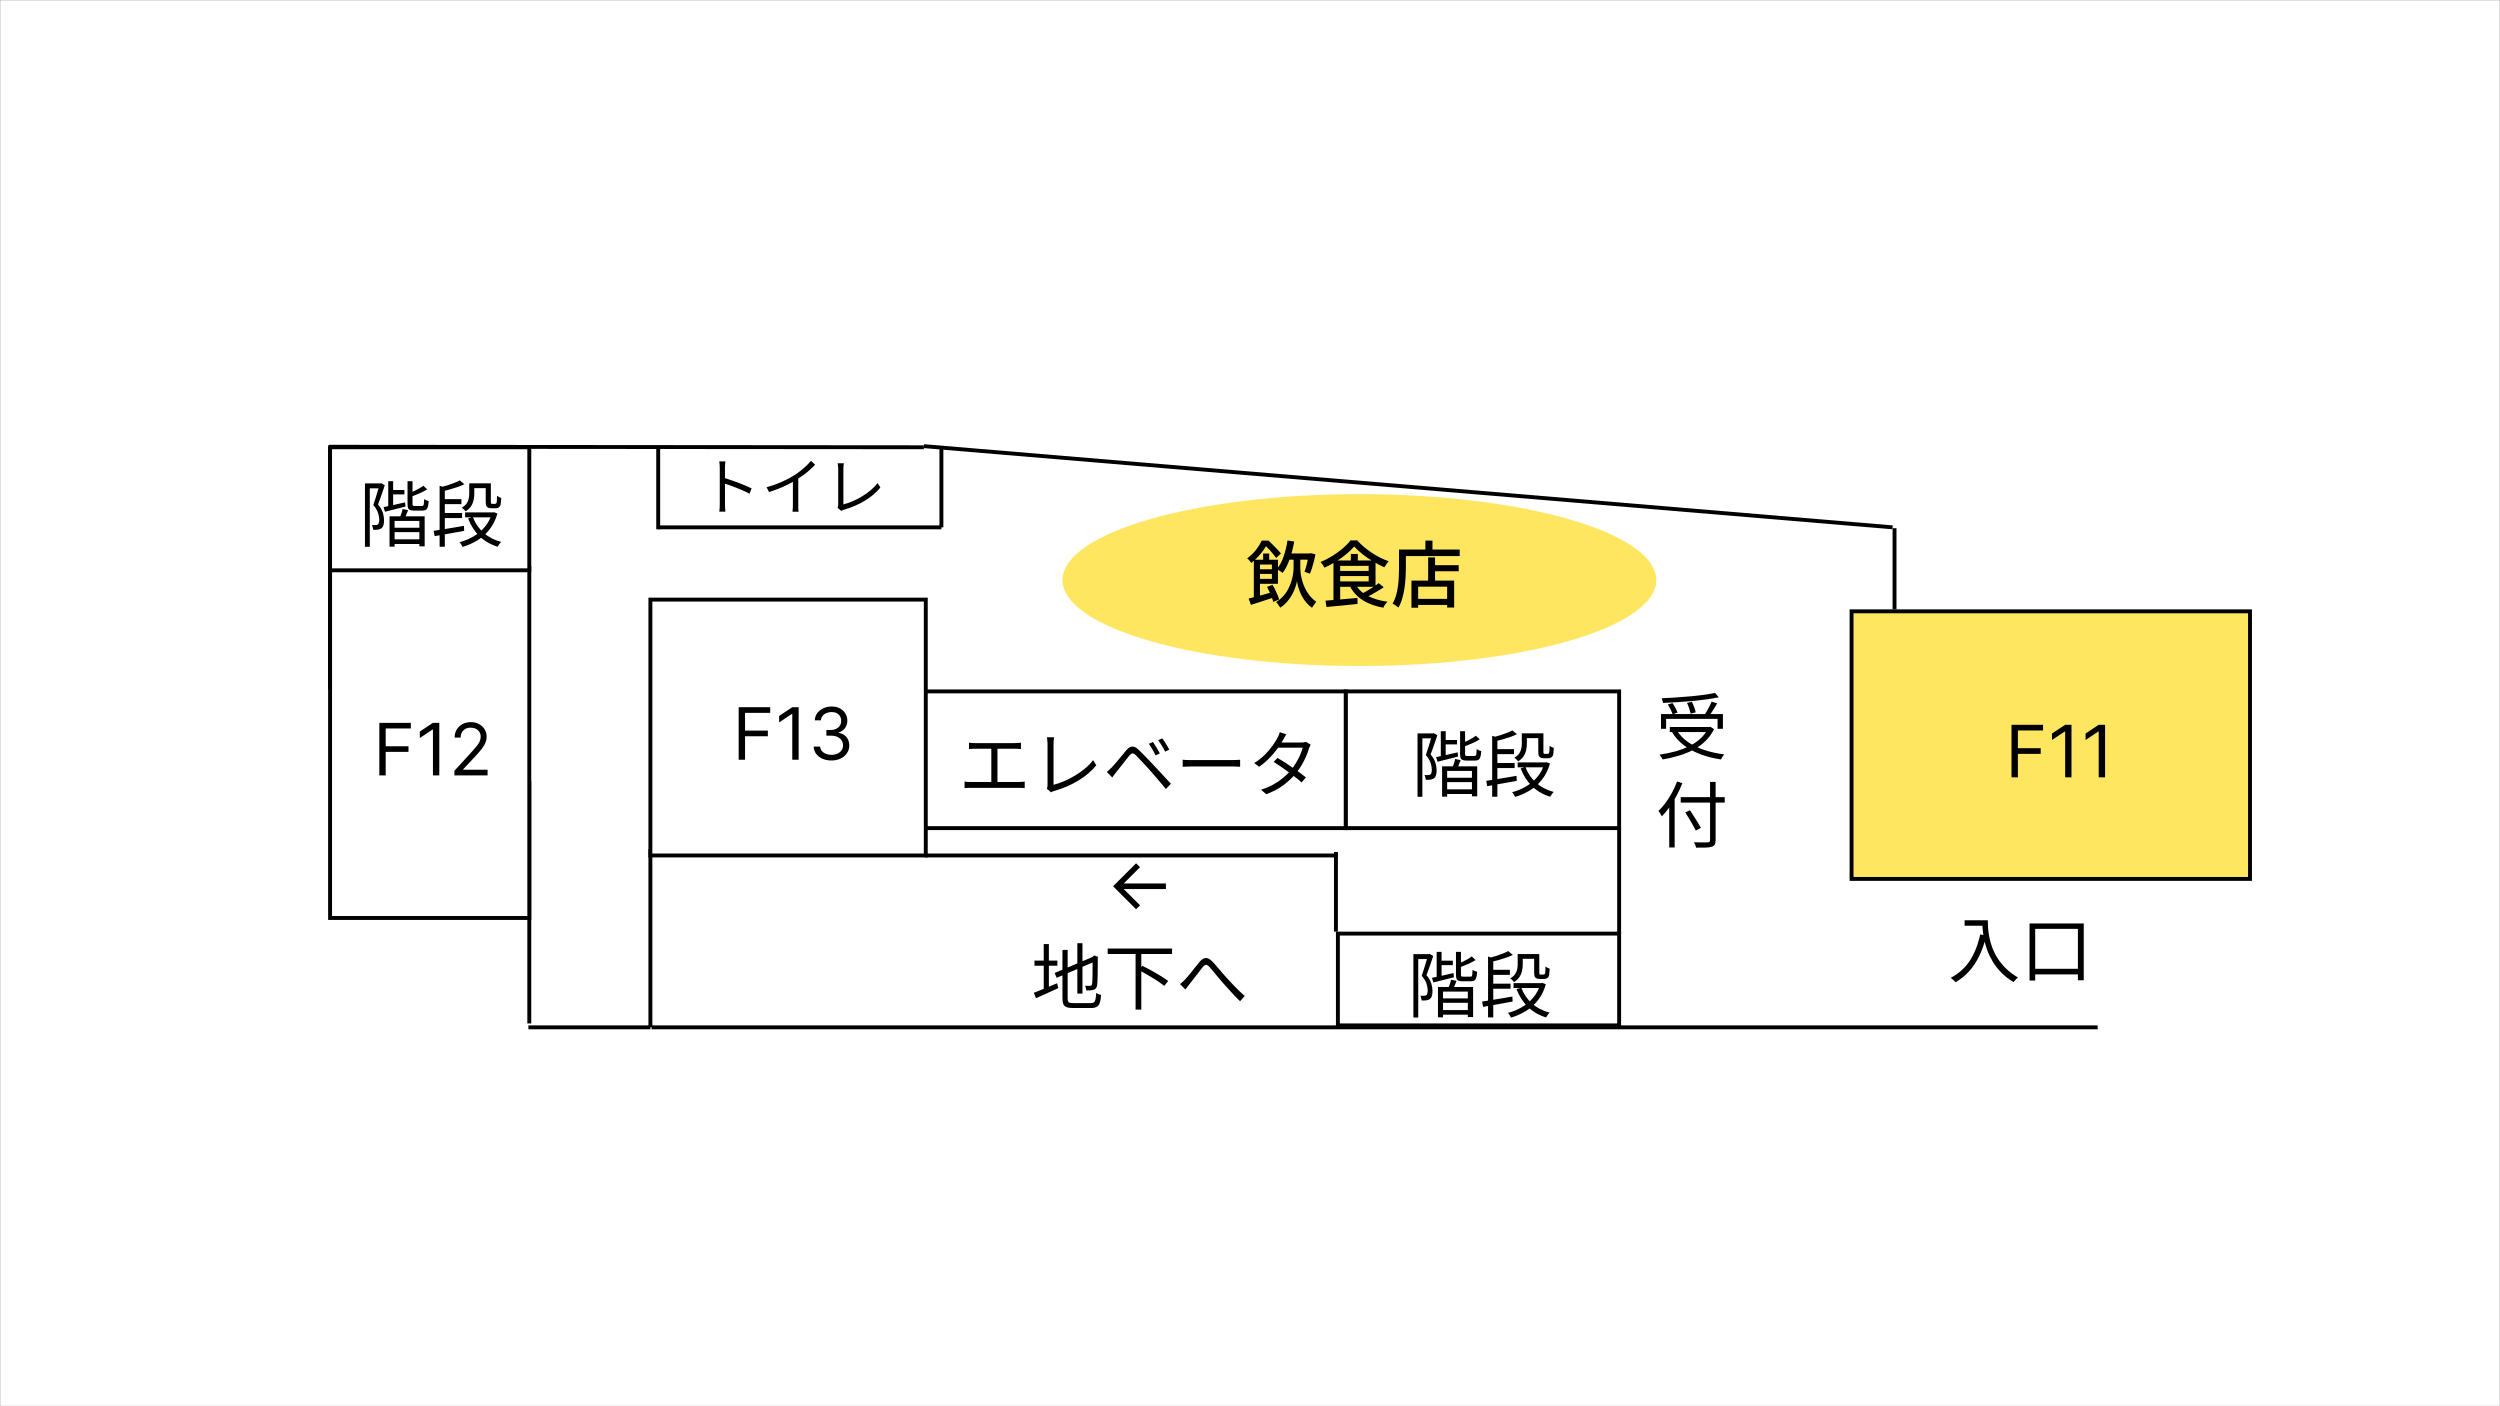 <svg width="1280" height="720" viewBox="0 0 1280 720" fill="none" xmlns="http://www.w3.org/2000/svg">
<rect x="0" y="0" width="1280" height="720" fill="#808080" stroke="none"/>
<g clip-path="url(#clip0_14_329)">
<mask id="mask0_14_329" style="mask-type:luminance" maskUnits="userSpaceOnUse" x="0" y="0" width="1280" height="720">
<path d="M0 720H1280V0H0V720Z" fill="white"/>
</mask>
<g mask="url(#mask0_14_329)">
<path d="M0 720H1280V0H0V720Z" fill="white"/>
<path d="M948 450H1152V313H948V450Z" fill="#FFE661" stroke="black" stroke-width="2" stroke-miterlimit="8"/>
<path d="M1029.9 398V371.091H1046.04V373.982H1033.16V383.074H1044.83V385.964H1033.16V398H1029.9ZM1060.6 371.091V398H1057.35V374.507H1057.19L1050.62 378.869V375.558L1057.35 371.091H1060.6ZM1077.8 371.091V398H1074.54V374.507H1074.39L1067.82 378.869V375.558L1074.54 371.091H1077.8Z" fill="black"/>
<path d="M689 424H829V354H689V424Z" fill="white" stroke="black" stroke-width="2" stroke-miterlimit="8"/>
<path d="M738.944 378.878H745.974V381.135H738.944V378.878ZM739.721 398.192H754.558V400.449H739.721V398.192ZM739.647 404.149H755.002V406.517H739.647V404.149ZM737.686 374.364H740.202V388.054H737.686V374.364ZM735.281 387.647C736.687 387.376 738.364 387.018 740.313 386.574C742.286 386.13 744.284 385.674 746.307 385.205L746.529 387.351C744.704 387.82 742.866 388.288 741.016 388.757C739.191 389.226 737.526 389.645 736.021 390.015L735.281 387.647ZM747.565 374.364H750.118V385.945C750.118 386.414 750.18 386.722 750.303 386.87C750.451 386.993 750.784 387.055 751.302 387.055C751.45 387.055 751.684 387.055 752.005 387.055C752.326 387.055 752.683 387.055 753.078 387.055C753.473 387.055 753.83 387.055 754.151 387.055C754.496 387.055 754.755 387.055 754.928 387.055C755.249 387.055 755.483 386.981 755.631 386.833C755.779 386.66 755.878 386.315 755.927 385.797C756.001 385.279 756.05 384.527 756.075 383.54C756.371 383.762 756.741 383.972 757.185 384.169C757.629 384.342 758.036 384.465 758.406 384.539C758.332 385.822 758.184 386.821 757.962 387.536C757.74 388.251 757.407 388.745 756.963 389.016C756.544 389.287 755.952 389.423 755.187 389.423C755.064 389.423 754.805 389.423 754.41 389.423C754.015 389.423 753.571 389.423 753.078 389.423C752.609 389.423 752.178 389.423 751.783 389.423C751.413 389.423 751.154 389.423 751.006 389.423C750.093 389.423 749.378 389.324 748.86 389.127C748.367 388.93 748.021 388.584 747.824 388.091C747.651 387.573 747.565 386.858 747.565 385.945V374.364ZM755.668 376.695L757.629 378.545C756.494 379.26 755.175 379.951 753.67 380.617C752.19 381.258 750.759 381.838 749.378 382.356C749.329 382.085 749.218 381.776 749.045 381.431C748.872 381.086 748.712 380.777 748.564 380.506C749.427 380.136 750.303 379.741 751.191 379.322C752.079 378.903 752.905 378.471 753.67 378.027C754.459 377.558 755.125 377.114 755.668 376.695ZM745.049 388.609L747.861 389.201C747.54 390.04 747.207 390.878 746.862 391.717C746.541 392.556 746.233 393.283 745.937 393.9L743.532 393.308C743.803 392.667 744.087 391.902 744.383 391.014C744.704 390.101 744.926 389.3 745.049 388.609ZM738.352 392.346H756.334V407.738H753.633V394.714H740.942V407.886H738.352V392.346ZM725.772 375.511H734.06V378.027H728.251V407.96H725.772V375.511ZM733.209 375.511H733.69L734.097 375.363L735.91 376.473C735.589 377.484 735.232 378.557 734.837 379.692C734.467 380.802 734.072 381.924 733.653 383.059C733.258 384.194 732.864 385.267 732.469 386.278C733.727 387.807 734.553 389.238 734.948 390.57C735.343 391.902 735.54 393.135 735.54 394.27C735.565 395.232 735.466 396.095 735.244 396.86C735.022 397.6 734.652 398.155 734.134 398.525C733.912 398.698 733.641 398.833 733.32 398.932C733.024 399.031 732.691 399.117 732.321 399.191C731.976 399.216 731.593 399.24 731.174 399.265C730.779 399.265 730.385 399.253 729.99 399.228C729.965 398.883 729.891 398.488 729.768 398.044C729.669 397.575 729.521 397.156 729.324 396.786C729.719 396.811 730.076 396.835 730.397 396.86C730.718 396.86 731.001 396.848 731.248 396.823C731.741 396.823 732.124 396.724 732.395 396.527C732.642 396.33 732.814 395.997 732.913 395.528C733.036 395.035 733.098 394.517 733.098 393.974C733.073 392.963 732.864 391.84 732.469 390.607C732.074 389.374 731.26 388.029 730.027 386.574C730.323 385.735 730.619 384.847 730.915 383.91C731.236 382.973 731.532 382.035 731.803 381.098C732.099 380.161 732.358 379.285 732.58 378.471C732.827 377.632 733.036 376.892 733.209 376.251V375.511ZM777.054 390.348H791.336V392.864H777.054V390.348ZM765.288 383.54H775.167V386.13H765.288V383.54ZM765.288 390.644H775.5V393.234H765.288V390.644ZM780.458 375.474H789.116V377.916H780.458V375.474ZM790.781 390.348H791.299L791.817 390.237L793.593 390.94C792.68 394.097 791.336 396.811 789.56 399.08C787.809 401.325 785.749 403.175 783.381 404.63C781.013 406.085 778.46 407.22 775.722 408.034C775.623 407.787 775.488 407.504 775.315 407.183C775.142 406.887 774.957 406.591 774.76 406.295C774.563 406.024 774.378 405.789 774.205 405.592C776.721 404.951 779.089 403.976 781.309 402.669C783.554 401.362 785.502 399.721 787.155 397.748C788.808 395.775 790.016 393.468 790.781 390.829V390.348ZM781.013 392.716C782.197 395.873 784.022 398.562 786.489 400.782C788.98 402.977 791.99 404.544 795.517 405.481C795.32 405.678 795.098 405.913 794.851 406.184C794.629 406.48 794.419 406.776 794.222 407.072C794.025 407.393 793.852 407.676 793.704 407.923C790.029 406.788 786.921 404.988 784.38 402.521C781.864 400.03 779.928 396.996 778.571 393.419L781.013 392.716ZM763.993 376.732L766.657 377.583V407.923H763.993V376.732ZM760.959 399.783C762.242 399.586 763.722 399.351 765.399 399.08C767.101 398.809 768.902 398.513 770.801 398.192C772.7 397.871 774.587 397.551 776.462 397.23L776.573 399.783C774.797 400.104 772.996 400.437 771.171 400.782C769.346 401.103 767.607 401.411 765.954 401.707C764.301 402.003 762.797 402.274 761.44 402.521L760.959 399.783ZM779.163 375.474H781.753V380.802C781.753 381.789 781.642 382.837 781.42 383.947C781.198 385.057 780.766 386.118 780.125 387.129C779.484 388.14 778.534 389.041 777.276 389.83C777.153 389.633 776.98 389.411 776.758 389.164C776.536 388.917 776.289 388.683 776.018 388.461C775.771 388.214 775.549 388.042 775.352 387.943C776.487 387.252 777.325 386.512 777.868 385.723C778.411 384.909 778.756 384.083 778.904 383.244C779.077 382.381 779.163 381.542 779.163 380.728V375.474ZM774.316 373.957L776.684 375.918C775.673 376.411 774.538 376.88 773.28 377.324C772.022 377.768 770.727 378.175 769.395 378.545C768.063 378.915 766.768 379.248 765.51 379.544C765.436 379.248 765.3 378.89 765.103 378.471C764.93 378.052 764.758 377.706 764.585 377.435C765.769 377.139 766.965 376.806 768.174 376.436C769.383 376.041 770.517 375.634 771.578 375.215C772.663 374.796 773.576 374.376 774.316 373.957ZM787.599 375.474H790.226V384.613C790.226 384.958 790.238 385.242 790.263 385.464C790.288 385.661 790.337 385.797 790.411 385.871C790.534 385.945 790.732 385.982 791.003 385.982C791.126 385.982 791.287 385.982 791.484 385.982C791.706 385.982 791.903 385.982 792.076 385.982C792.224 385.982 792.372 385.97 792.52 385.945C792.668 385.92 792.779 385.896 792.853 385.871C793.026 385.772 793.161 385.489 793.26 385.02C793.285 384.749 793.309 384.342 793.334 383.799C793.359 383.232 793.383 382.578 793.408 381.838C793.655 382.06 793.975 382.27 794.37 382.467C794.789 382.664 795.184 382.825 795.554 382.948C795.505 383.663 795.443 384.391 795.369 385.131C795.32 385.846 795.246 386.352 795.147 386.648C794.95 387.24 794.58 387.659 794.037 387.906C793.84 388.029 793.568 388.116 793.223 388.165C792.902 388.214 792.594 388.239 792.298 388.239C792.051 388.239 791.718 388.239 791.299 388.239C790.904 388.239 790.608 388.239 790.411 388.239C790.066 388.239 789.696 388.19 789.301 388.091C788.906 387.992 788.586 387.832 788.339 387.61C788.068 387.363 787.87 387.043 787.747 386.648C787.648 386.229 787.599 385.489 787.599 384.428V375.474Z" fill="black"/>
<path d="M473 424H689V354H473V424Z" fill="white" stroke="black" stroke-width="2" stroke-miterlimit="8"/>
<path d="M496.122 380.247C496.615 380.321 497.158 380.383 497.75 380.432C498.367 380.457 498.86 380.469 499.23 380.469H519.58C520.147 380.469 520.702 380.444 521.245 380.395C521.788 380.346 522.281 380.296 522.725 380.247V383.503C522.256 383.454 521.738 383.417 521.171 383.392C520.628 383.367 520.098 383.355 519.58 383.355H499.23C498.885 383.355 498.391 383.367 497.75 383.392C497.133 383.417 496.591 383.454 496.122 383.503V380.247ZM507.555 401.966V382.097H510.7V401.966H507.555ZM493.865 400.153C494.408 400.227 494.95 400.289 495.493 400.338C496.06 400.363 496.603 400.375 497.121 400.375H521.578C522.145 400.375 522.676 400.35 523.169 400.301C523.687 400.252 524.18 400.202 524.649 400.153V403.52C524.156 403.471 523.613 403.434 523.021 403.409C522.429 403.384 521.948 403.372 521.578 403.372H497.121C496.628 403.372 496.097 403.384 495.53 403.409C494.987 403.434 494.432 403.471 493.865 403.52V400.153ZM535.971 403.816C536.119 403.52 536.218 403.236 536.267 402.965C536.316 402.694 536.341 402.373 536.341 402.003C536.341 401.633 536.341 400.942 536.341 399.931C536.341 398.92 536.341 397.711 536.341 396.305C536.341 394.899 536.341 393.431 536.341 391.902C536.341 390.348 536.341 388.843 536.341 387.388C536.341 385.908 536.341 384.601 536.341 383.466C536.341 382.307 536.341 381.431 536.341 380.839C536.341 380.518 536.316 380.136 536.267 379.692C536.242 379.248 536.205 378.829 536.156 378.434C536.131 378.039 536.082 377.719 536.008 377.472H539.671C539.597 377.916 539.535 378.459 539.486 379.1C539.437 379.717 539.412 380.296 539.412 380.839C539.412 381.332 539.412 382.048 539.412 382.985C539.412 383.922 539.412 384.995 539.412 386.204C539.412 387.388 539.412 388.646 539.412 389.978C539.412 391.31 539.412 392.617 539.412 393.9C539.412 395.183 539.412 396.379 539.412 397.489C539.412 398.574 539.412 399.499 539.412 400.264C539.412 401.029 539.412 401.547 539.412 401.818C541.188 401.374 543.013 400.745 544.888 399.931C546.787 399.117 548.637 398.167 550.438 397.082C552.263 395.972 553.965 394.763 555.544 393.456C557.147 392.124 558.516 390.706 559.651 389.201L561.316 391.791C558.923 394.776 555.865 397.39 552.14 399.635C548.44 401.88 544.284 403.668 539.671 405C539.474 405.049 539.239 405.123 538.968 405.222C538.697 405.345 538.413 405.493 538.117 405.666L535.971 403.816ZM590.324 379.914C590.645 380.358 591.015 380.925 591.434 381.616C591.878 382.307 592.31 383.022 592.729 383.762C593.173 384.502 593.543 385.168 593.839 385.76L591.656 386.759C591.335 386.093 590.99 385.415 590.62 384.724C590.25 384.033 589.855 383.355 589.436 382.689C589.041 381.998 588.634 381.369 588.215 380.802L590.324 379.914ZM595.06 378.027C595.405 378.446 595.8 379.001 596.244 379.692C596.688 380.383 597.132 381.098 597.576 381.838C598.02 382.578 598.39 383.232 598.686 383.799L596.54 384.835C596.244 384.169 595.899 383.503 595.504 382.837C595.109 382.146 594.69 381.468 594.246 380.802C593.827 380.136 593.407 379.532 592.988 378.989L595.06 378.027ZM566.718 395.269C567.211 394.85 567.643 394.455 568.013 394.085C568.408 393.715 568.852 393.283 569.345 392.79C569.789 392.346 570.295 391.779 570.862 391.088C571.454 390.397 572.083 389.657 572.749 388.868C573.44 388.054 574.118 387.24 574.784 386.426C575.45 385.587 576.067 384.835 576.634 384.169C577.621 383.01 578.595 382.368 579.557 382.245C580.519 382.097 581.629 382.615 582.887 383.799C583.652 384.49 584.478 385.304 585.366 386.241C586.279 387.154 587.179 388.079 588.067 389.016C588.955 389.953 589.757 390.804 590.472 391.569C591.311 392.432 592.248 393.431 593.284 394.566C594.32 395.676 595.381 396.823 596.466 398.007C597.551 399.166 598.563 400.252 599.5 401.263L596.947 403.964C596.084 402.903 595.159 401.806 594.172 400.671C593.21 399.512 592.248 398.389 591.286 397.304C590.349 396.194 589.485 395.195 588.696 394.307C588.153 393.69 587.549 393.024 586.883 392.309C586.217 391.594 585.551 390.878 584.885 390.163C584.219 389.448 583.59 388.782 582.998 388.165C582.431 387.548 581.95 387.055 581.555 386.685C580.84 385.994 580.248 385.674 579.779 385.723C579.335 385.772 578.792 386.179 578.151 386.944C577.707 387.487 577.201 388.128 576.634 388.868C576.067 389.583 575.475 390.336 574.858 391.125C574.241 391.914 573.649 392.667 573.082 393.382C572.515 394.097 572.021 394.714 571.602 395.232C571.232 395.701 570.85 396.194 570.455 396.712C570.085 397.23 569.764 397.686 569.493 398.081L566.718 395.269ZM605.531 388.979C605.901 389.004 606.357 389.041 606.9 389.09C607.443 389.115 608.035 389.139 608.676 389.164C609.342 389.164 610.008 389.164 610.674 389.164C611.069 389.164 611.673 389.164 612.487 389.164C613.326 389.164 614.3 389.164 615.41 389.164C616.52 389.164 617.692 389.164 618.925 389.164C620.183 389.164 621.429 389.164 622.662 389.164C623.92 389.164 625.104 389.164 626.214 389.164C627.349 389.164 628.323 389.164 629.137 389.164C629.951 389.164 630.555 389.164 630.95 389.164C631.887 389.164 632.689 389.139 633.355 389.09C634.021 389.041 634.551 389.004 634.946 388.979V392.605C634.576 392.58 634.021 392.543 633.281 392.494C632.566 392.445 631.801 392.42 630.987 392.42C630.592 392.42 629.976 392.42 629.137 392.42C628.298 392.42 627.324 392.42 626.214 392.42C625.129 392.42 623.957 392.42 622.699 392.42C621.441 392.42 620.183 392.42 618.925 392.42C617.692 392.42 616.52 392.42 615.41 392.42C614.325 392.42 613.363 392.42 612.524 392.42C611.685 392.42 611.069 392.42 610.674 392.42C609.663 392.42 608.701 392.445 607.788 392.494C606.875 392.519 606.123 392.556 605.531 392.605V388.979ZM654.112 388.054C655.296 388.745 656.542 389.509 657.849 390.348C659.156 391.187 660.451 392.062 661.734 392.975C663.041 393.863 664.287 394.739 665.471 395.602C666.655 396.465 667.703 397.279 668.616 398.044L666.433 400.597C665.594 399.832 664.583 398.994 663.399 398.081C662.24 397.144 661.006 396.206 659.699 395.269C658.392 394.307 657.084 393.382 655.777 392.494C654.47 391.606 653.249 390.804 652.114 390.089L654.112 388.054ZM671.058 381.283C670.885 381.554 670.725 381.887 670.577 382.282C670.429 382.652 670.293 382.985 670.17 383.281C669.825 384.539 669.331 385.896 668.69 387.351C668.049 388.806 667.296 390.274 666.433 391.754C665.57 393.209 664.583 394.615 663.473 395.972C661.82 398.019 659.748 399.993 657.257 401.892C654.79 403.767 651.806 405.345 648.303 406.628L645.639 404.334C647.933 403.619 650.017 402.743 651.892 401.707C653.791 400.646 655.493 399.487 656.998 398.229C658.503 396.971 659.81 395.676 660.92 394.344C661.882 393.209 662.758 391.964 663.547 390.607C664.361 389.25 665.064 387.906 665.656 386.574C666.248 385.217 666.68 383.959 666.951 382.8H653.224L654.408 380.173H666.174C666.667 380.173 667.124 380.148 667.543 380.099C667.962 380.025 668.32 379.926 668.616 379.803L671.058 381.283ZM658.589 375.955C658.268 376.448 657.96 376.966 657.664 377.509C657.368 378.052 657.121 378.496 656.924 378.841C656.184 380.198 655.222 381.69 654.038 383.318C652.879 384.921 651.51 386.525 649.931 388.128C648.377 389.731 646.613 391.224 644.64 392.605L642.161 390.681C644.282 389.374 646.12 387.931 647.674 386.352C649.228 384.773 650.535 383.232 651.596 381.727C652.657 380.222 653.471 378.915 654.038 377.805C654.235 377.484 654.457 377.04 654.704 376.473C654.951 375.881 655.123 375.351 655.222 374.882L658.589 375.955Z" fill="black"/>
<path d="M969 270L473.017 228.427" stroke="black" stroke-width="2" stroke-miterlimit="8"/>
<path d="M333 434.646L333 526" stroke="black" stroke-width="2" stroke-miterlimit="8"/>
<path d="M970 312V270.452" stroke="black" stroke-width="2" stroke-miterlimit="8"/>
<path d="M1074 526H333.628" stroke="black" stroke-width="2" stroke-miterlimit="8"/>
<path d="M685 438H473.384" stroke="black" stroke-width="2" stroke-miterlimit="8"/>
<path d="M333 438H474V307H333V438Z" fill="white" stroke="black" stroke-width="2" stroke-miterlimit="8"/>
<path d="M378.205 389V362.091H394.34V364.982H381.463V374.074H393.131V376.965H381.463V389H378.205ZM408.908 362.091V389H405.649V365.507H405.491L398.922 369.869V366.558L405.649 362.091H408.908ZM425.739 389.368C424.005 389.368 422.459 389.07 421.101 388.474C419.752 387.879 418.679 387.051 417.882 385.991C417.093 384.923 416.664 383.683 416.594 382.273H419.905C419.975 383.14 420.273 383.889 420.799 384.52C421.324 385.142 422.012 385.623 422.861 385.965C423.711 386.307 424.653 386.477 425.686 386.477C426.843 386.477 427.867 386.276 428.761 385.873C429.654 385.47 430.355 384.909 430.863 384.191C431.371 383.473 431.625 382.641 431.625 381.695C431.625 380.705 431.38 379.833 430.889 379.08C430.399 378.318 429.681 377.722 428.735 377.293C427.789 376.864 426.632 376.649 425.266 376.649H423.111V373.759H425.266C426.335 373.759 427.272 373.566 428.078 373.18C428.892 372.795 429.527 372.252 429.983 371.551C430.447 370.85 430.679 370.027 430.679 369.081C430.679 368.17 430.478 367.377 430.075 366.703C429.672 366.028 429.103 365.503 428.367 365.126C427.64 364.749 426.781 364.561 425.791 364.561C424.863 364.561 423.987 364.732 423.164 365.074C422.349 365.406 421.683 365.893 421.166 366.532C420.65 367.163 420.369 367.925 420.326 368.818H417.172C417.225 367.408 417.65 366.173 418.447 365.113C419.244 364.044 420.286 363.212 421.574 362.617C422.87 362.021 424.294 361.723 425.844 361.723C427.508 361.723 428.936 362.06 430.127 362.735C431.319 363.401 432.234 364.281 432.874 365.376C433.513 366.471 433.833 367.653 433.833 368.923C433.833 370.439 433.434 371.731 432.637 372.799C431.849 373.868 430.776 374.608 429.418 375.02V375.23C431.117 375.51 432.444 376.233 433.399 377.398C434.354 378.554 434.831 379.987 434.831 381.695C434.831 383.157 434.433 384.471 433.636 385.636C432.847 386.793 431.77 387.704 430.403 388.369C429.037 389.035 427.482 389.368 425.739 389.368Z" fill="black"/>
<path d="M333 526L270.54 526" stroke="black" stroke-width="2" stroke-miterlimit="8"/>
<path d="M850.424 365.613H882.133V373.161H879.395V368.055H853.051V373.161H850.424V365.613ZM854.938 372.236H875.621V374.826H854.938V372.236ZM878.1 354.772L880.024 357.029C878.174 357.399 876.102 357.744 873.808 358.065C871.514 358.386 869.097 358.669 866.556 358.916C864.04 359.138 861.487 359.335 858.897 359.508C856.332 359.681 853.84 359.816 851.423 359.915C851.398 359.545 851.312 359.138 851.164 358.694C851.041 358.225 850.917 357.831 850.794 357.51C853.187 357.411 855.641 357.276 858.157 357.103C860.698 356.93 863.189 356.733 865.631 356.511C868.098 356.289 870.392 356.03 872.513 355.734C874.634 355.438 876.497 355.117 878.1 354.772ZM853.902 360.692L856.307 359.989C856.85 360.729 857.368 361.568 857.861 362.505C858.354 363.442 858.7 364.232 858.897 364.873L856.381 365.724C856.184 365.033 855.838 364.219 855.345 363.282C854.876 362.32 854.395 361.457 853.902 360.692ZM863.744 359.878L866.223 359.323C866.667 360.186 867.074 361.124 867.444 362.135C867.839 363.122 868.085 363.985 868.184 364.725L865.594 365.391C865.471 364.676 865.236 363.8 864.891 362.764C864.546 361.703 864.163 360.741 863.744 359.878ZM876.361 359.249L879.21 360.1C878.766 360.889 878.285 361.703 877.767 362.542C877.274 363.356 876.768 364.145 876.25 364.91C875.732 365.675 875.251 366.353 874.807 366.945L872.587 366.168C873.006 365.551 873.45 364.848 873.919 364.059C874.388 363.245 874.844 362.419 875.288 361.58C875.732 360.717 876.09 359.94 876.361 359.249ZM874.622 372.236H875.214L875.732 372.125L877.582 373.309C876.447 375.652 874.967 377.7 873.142 379.451C871.341 381.202 869.282 382.695 866.963 383.928C864.644 385.137 862.153 386.136 859.489 386.925C856.85 387.739 854.112 388.38 851.275 388.849C851.176 388.627 851.028 388.356 850.831 388.035C850.658 387.714 850.461 387.406 850.239 387.11C850.042 386.814 849.857 386.567 849.684 386.37C852.447 385.975 855.111 385.433 857.676 384.742C860.266 384.027 862.659 383.126 864.854 382.041C867.049 380.956 868.986 379.648 870.663 378.119C872.34 376.565 873.66 374.764 874.622 372.717V372.236ZM858.527 373.975C859.958 376.244 861.857 378.218 864.225 379.895C866.618 381.548 869.38 382.904 872.513 383.965C875.67 385.026 879.111 385.79 882.836 386.259C882.639 386.456 882.429 386.703 882.207 386.999C882.01 387.32 881.812 387.64 881.615 387.961C881.418 388.282 881.257 388.578 881.134 388.849C877.385 388.282 873.919 387.406 870.737 386.222C867.555 385.038 864.718 383.509 862.227 381.634C859.76 379.759 857.725 377.539 856.122 374.974L858.527 373.975Z" fill="black"/>
<path d="M860.525 408.134H883.058V410.946H860.525V408.134ZM875.547 400.364H878.396V430.149C878.396 431.21 878.236 431.987 877.915 432.48C877.594 432.973 877.089 433.331 876.398 433.553C875.683 433.775 874.671 433.911 873.364 433.96C872.057 434.009 870.404 434.022 868.406 433.997C868.357 433.75 868.27 433.454 868.147 433.109C868.024 432.788 867.888 432.455 867.74 432.11C867.592 431.789 867.444 431.493 867.296 431.222C868.332 431.271 869.331 431.296 870.293 431.296C871.28 431.321 872.131 431.321 872.846 431.296C873.561 431.296 874.055 431.296 874.326 431.296C874.77 431.271 875.078 431.173 875.251 431C875.448 430.852 875.547 430.568 875.547 430.149V400.364ZM862.856 415.978L865.261 414.831C865.902 415.793 866.568 416.829 867.259 417.939C867.974 419.049 868.653 420.122 869.294 421.158C869.935 422.194 870.453 423.094 870.848 423.859L868.258 425.265C867.888 424.476 867.395 423.551 866.778 422.49C866.186 421.429 865.545 420.332 864.854 419.197C864.163 418.038 863.497 416.965 862.856 415.978ZM854.642 409.984L857.417 407.209V407.246V433.886H854.642V409.984ZM858.675 400.142L861.376 400.993C860.537 403.139 859.563 405.248 858.453 407.32C857.343 409.392 856.147 411.341 854.864 413.166C853.581 414.967 852.249 416.57 850.868 417.976C850.769 417.754 850.609 417.47 850.387 417.125C850.19 416.755 849.98 416.397 849.758 416.052C849.536 415.707 849.326 415.423 849.129 415.201C850.412 413.992 851.645 412.586 852.829 410.983C854.013 409.38 855.098 407.653 856.085 405.803C857.096 403.953 857.96 402.066 858.675 400.142Z" fill="black"/>
<path d="M473 229L168.47 228.742" stroke="black" stroke-width="2" stroke-miterlimit="8"/>
<path d="M271 399.921L271 524" stroke="black" stroke-width="2" stroke-miterlimit="8"/>
<path d="M169 470H271V291H169V470Z" fill="white" stroke="black" stroke-width="2" stroke-miterlimit="8"/>
<path d="M194.218 397V370.091H210.353V372.982H197.477V382.074H209.145V384.964H197.477V397H194.218ZM224.922 370.091V397H221.663V373.507H221.505L214.936 377.869V374.558L221.663 370.091H224.922ZM232.661 397V394.635L241.543 384.912C242.585 383.773 243.443 382.783 244.118 381.942C244.792 381.093 245.292 380.296 245.616 379.551C245.949 378.798 246.115 378.009 246.115 377.186C246.115 376.24 245.887 375.421 245.432 374.729C244.985 374.037 244.372 373.503 243.592 373.126C242.813 372.749 241.937 372.561 240.964 372.561C239.931 372.561 239.029 372.776 238.258 373.205C237.496 373.625 236.904 374.217 236.484 374.979C236.072 375.741 235.866 376.634 235.866 377.659H232.766C232.766 376.082 233.129 374.698 233.856 373.507C234.583 372.316 235.573 371.387 236.826 370.722C238.087 370.056 239.502 369.723 241.07 369.723C242.646 369.723 244.043 370.056 245.261 370.722C246.479 371.387 247.433 372.285 248.125 373.415C248.817 374.545 249.163 375.802 249.163 377.186C249.163 378.176 248.984 379.144 248.625 380.09C248.274 381.027 247.661 382.074 246.785 383.23C245.918 384.378 244.714 385.779 243.172 387.435L237.128 393.899V394.109H249.636V397H232.661Z" fill="black"/>
<path d="M829 424.004L829 478" stroke="black" stroke-width="2" stroke-miterlimit="8"/>
<path d="M684 436.227L684 477" stroke="black" stroke-width="2" stroke-miterlimit="8"/>
<path d="M685 525H829V478H685V525Z" fill="white" stroke="black" stroke-width="2" stroke-miterlimit="8"/>
<path d="M736.834 491.878H743.864V494.135H736.834V491.878ZM737.611 511.192H752.448V513.449H737.611V511.192ZM737.537 517.149H752.892V519.517H737.537V517.149ZM735.576 487.364H738.092V501.054H735.576V487.364ZM733.171 500.647C734.577 500.376 736.254 500.018 738.203 499.574C740.176 499.13 742.174 498.674 744.197 498.205L744.419 500.351C742.594 500.82 740.756 501.288 738.906 501.757C737.081 502.226 735.416 502.645 733.911 503.015L733.171 500.647ZM745.455 487.364H748.008V498.945C748.008 499.414 748.07 499.722 748.193 499.87C748.341 499.993 748.674 500.055 749.192 500.055C749.34 500.055 749.574 500.055 749.895 500.055C750.216 500.055 750.573 500.055 750.968 500.055C751.363 500.055 751.72 500.055 752.041 500.055C752.386 500.055 752.645 500.055 752.818 500.055C753.139 500.055 753.373 499.981 753.521 499.833C753.669 499.66 753.768 499.315 753.817 498.797C753.891 498.279 753.94 497.527 753.965 496.54C754.261 496.762 754.631 496.972 755.075 497.169C755.519 497.342 755.926 497.465 756.296 497.539C756.222 498.822 756.074 499.821 755.852 500.536C755.63 501.251 755.297 501.745 754.853 502.016C754.434 502.287 753.842 502.423 753.077 502.423C752.954 502.423 752.695 502.423 752.3 502.423C751.905 502.423 751.461 502.423 750.968 502.423C750.499 502.423 750.068 502.423 749.673 502.423C749.303 502.423 749.044 502.423 748.896 502.423C747.983 502.423 747.268 502.324 746.75 502.127C746.257 501.93 745.911 501.584 745.714 501.091C745.541 500.573 745.455 499.858 745.455 498.945V487.364ZM753.558 489.695L755.519 491.545C754.384 492.26 753.065 492.951 751.56 493.617C750.08 494.258 748.649 494.838 747.268 495.356C747.219 495.085 747.108 494.776 746.935 494.431C746.762 494.086 746.602 493.777 746.454 493.506C747.317 493.136 748.193 492.741 749.081 492.322C749.969 491.903 750.795 491.471 751.56 491.027C752.349 490.558 753.015 490.114 753.558 489.695ZM742.939 501.609L745.751 502.201C745.43 503.04 745.097 503.878 744.752 504.717C744.431 505.556 744.123 506.283 743.827 506.9L741.422 506.308C741.693 505.667 741.977 504.902 742.273 504.014C742.594 503.101 742.816 502.3 742.939 501.609ZM736.242 505.346H754.224V520.738H751.523V507.714H738.832V520.886H736.242V505.346ZM723.662 488.511H731.95V491.027H726.141V520.96H723.662V488.511ZM731.099 488.511H731.58L731.987 488.363L733.8 489.473C733.479 490.484 733.122 491.557 732.727 492.692C732.357 493.802 731.962 494.924 731.543 496.059C731.148 497.194 730.754 498.267 730.359 499.278C731.617 500.807 732.443 502.238 732.838 503.57C733.233 504.902 733.43 506.135 733.43 507.27C733.455 508.232 733.356 509.095 733.134 509.86C732.912 510.6 732.542 511.155 732.024 511.525C731.802 511.698 731.531 511.833 731.21 511.932C730.914 512.031 730.581 512.117 730.211 512.191C729.866 512.216 729.483 512.24 729.064 512.265C728.669 512.265 728.275 512.253 727.88 512.228C727.855 511.883 727.781 511.488 727.658 511.044C727.559 510.575 727.411 510.156 727.214 509.786C727.609 509.811 727.966 509.835 728.287 509.86C728.608 509.86 728.891 509.848 729.138 509.823C729.631 509.823 730.014 509.724 730.285 509.527C730.532 509.33 730.704 508.997 730.803 508.528C730.926 508.035 730.988 507.517 730.988 506.974C730.963 505.963 730.754 504.84 730.359 503.607C729.964 502.374 729.15 501.029 727.917 499.574C728.213 498.735 728.509 497.847 728.805 496.91C729.126 495.973 729.422 495.035 729.693 494.098C729.989 493.161 730.248 492.285 730.47 491.471C730.717 490.632 730.926 489.892 731.099 489.251V488.511ZM774.944 503.348H789.226V505.864H774.944V503.348ZM763.178 496.54H773.057V499.13H763.178V496.54ZM763.178 503.644H773.39V506.234H763.178V503.644ZM778.348 488.474H787.006V490.916H778.348V488.474ZM788.671 503.348H789.189L789.707 503.237L791.483 503.94C790.57 507.097 789.226 509.811 787.45 512.08C785.699 514.325 783.639 516.175 781.271 517.63C778.903 519.085 776.35 520.22 773.612 521.034C773.513 520.787 773.378 520.504 773.205 520.183C773.032 519.887 772.847 519.591 772.65 519.295C772.453 519.024 772.268 518.789 772.095 518.592C774.611 517.951 776.979 516.976 779.199 515.669C781.444 514.362 783.392 512.721 785.045 510.748C786.698 508.775 787.906 506.468 788.671 503.829V503.348ZM778.903 505.716C780.087 508.873 781.912 511.562 784.379 513.782C786.87 515.977 789.88 517.544 793.407 518.481C793.21 518.678 792.988 518.913 792.741 519.184C792.519 519.48 792.309 519.776 792.112 520.072C791.915 520.393 791.742 520.676 791.594 520.923C787.919 519.788 784.811 517.988 782.27 515.521C779.754 513.03 777.818 509.996 776.461 506.419L778.903 505.716ZM761.883 489.732L764.547 490.583V520.923H761.883V489.732ZM758.849 512.783C760.132 512.586 761.612 512.351 763.289 512.08C764.991 511.809 766.792 511.513 768.691 511.192C770.59 510.871 772.477 510.551 774.352 510.23L774.463 512.783C772.687 513.104 770.886 513.437 769.061 513.782C767.236 514.103 765.497 514.411 763.844 514.707C762.191 515.003 760.687 515.274 759.33 515.521L758.849 512.783ZM777.053 488.474H779.643V493.802C779.643 494.789 779.532 495.837 779.31 496.947C779.088 498.057 778.656 499.118 778.015 500.129C777.374 501.14 776.424 502.041 775.166 502.83C775.043 502.633 774.87 502.411 774.648 502.164C774.426 501.917 774.179 501.683 773.908 501.461C773.661 501.214 773.439 501.042 773.242 500.943C774.377 500.252 775.215 499.512 775.758 498.723C776.301 497.909 776.646 497.083 776.794 496.244C776.967 495.381 777.053 494.542 777.053 493.728V488.474ZM772.206 486.957L774.574 488.918C773.563 489.411 772.428 489.88 771.17 490.324C769.912 490.768 768.617 491.175 767.285 491.545C765.953 491.915 764.658 492.248 763.4 492.544C763.326 492.248 763.19 491.89 762.993 491.471C762.82 491.052 762.648 490.706 762.475 490.435C763.659 490.139 764.855 489.806 766.064 489.436C767.273 489.041 768.407 488.634 769.468 488.215C770.553 487.796 771.466 487.376 772.206 486.957ZM785.489 488.474H788.116V497.613C788.116 497.958 788.128 498.242 788.153 498.464C788.178 498.661 788.227 498.797 788.301 498.871C788.424 498.945 788.622 498.982 788.893 498.982C789.016 498.982 789.177 498.982 789.374 498.982C789.596 498.982 789.793 498.982 789.966 498.982C790.114 498.982 790.262 498.97 790.41 498.945C790.558 498.92 790.669 498.896 790.743 498.871C790.916 498.772 791.051 498.489 791.15 498.02C791.175 497.749 791.199 497.342 791.224 496.799C791.249 496.232 791.273 495.578 791.298 494.838C791.545 495.06 791.865 495.27 792.26 495.467C792.679 495.664 793.074 495.825 793.444 495.948C793.395 496.663 793.333 497.391 793.259 498.131C793.21 498.846 793.136 499.352 793.037 499.648C792.84 500.24 792.47 500.659 791.927 500.906C791.73 501.029 791.458 501.116 791.113 501.165C790.792 501.214 790.484 501.239 790.188 501.239C789.941 501.239 789.608 501.239 789.189 501.239C788.794 501.239 788.498 501.239 788.301 501.239C787.956 501.239 787.586 501.19 787.191 501.091C786.796 500.992 786.476 500.832 786.229 500.61C785.958 500.363 785.76 500.043 785.637 499.648C785.538 499.229 785.489 498.489 785.489 497.428V488.474Z" fill="black"/>
<path d="M551.597 482.92H554.224V508.709H551.597V482.92ZM539.979 498.164L559.885 489.765L560.958 492.133L541.015 500.643L539.979 498.164ZM543.975 486.361H546.639V511.151C546.639 511.817 546.713 512.335 546.861 512.705C547.009 513.05 547.28 513.285 547.675 513.408C548.094 513.531 548.723 513.593 549.562 513.593C549.809 513.593 550.216 513.593 550.783 513.593C551.35 513.593 552.004 513.593 552.744 513.593C553.509 513.593 554.273 513.593 555.038 513.593C555.803 513.593 556.493 513.593 557.11 513.593C557.727 513.593 558.183 513.593 558.479 513.593C559.219 513.593 559.762 513.457 560.107 513.186C560.477 512.89 560.736 512.36 560.884 511.595C561.057 510.83 561.192 509.745 561.291 508.339C561.612 508.586 562.006 508.808 562.475 509.005C562.968 509.202 563.4 509.326 563.77 509.375C563.647 511.077 563.425 512.421 563.104 513.408C562.783 514.395 562.265 515.085 561.55 515.48C560.859 515.899 559.873 516.109 558.59 516.109C558.368 516.109 557.949 516.109 557.332 516.109C556.74 516.109 556.037 516.109 555.223 516.109C554.409 516.109 553.595 516.109 552.781 516.109C551.967 516.109 551.252 516.109 550.635 516.109C550.043 516.109 549.648 516.109 549.451 516.109C548.045 516.109 546.935 515.961 546.121 515.665C545.332 515.394 544.777 514.888 544.456 514.148C544.135 513.433 543.975 512.409 543.975 511.077V486.361ZM559.404 490.135H559.108L559.737 489.58L560.255 489.173L562.216 489.913L562.068 490.431C562.068 492.182 562.056 493.823 562.031 495.352C562.031 496.881 562.019 498.263 561.994 499.496C561.969 500.729 561.932 501.765 561.883 502.604C561.834 503.418 561.784 504.01 561.735 504.38C561.636 505.12 561.414 505.687 561.069 506.082C560.724 506.452 560.267 506.699 559.7 506.822C559.207 506.97 558.627 507.056 557.961 507.081C557.32 507.106 556.74 507.118 556.222 507.118C556.173 506.748 556.086 506.329 555.963 505.86C555.864 505.391 555.729 504.997 555.556 504.676C556 504.701 556.469 504.725 556.962 504.75C557.48 504.75 557.838 504.75 558.035 504.75C558.331 504.75 558.565 504.688 558.738 504.565C558.935 504.442 559.071 504.17 559.145 503.751C559.219 503.504 559.268 503.011 559.293 502.271C559.342 501.506 559.367 500.532 559.367 499.348C559.392 498.164 559.404 496.795 559.404 495.241C559.404 493.687 559.404 491.985 559.404 490.135ZM529.656 491.837H541.385V494.464H529.656V491.837ZM534.392 483.364H537.019V507.377H534.392V483.364ZM529.323 508.302C530.31 507.932 531.444 507.488 532.727 506.97C534.034 506.427 535.416 505.86 536.871 505.268C538.326 504.651 539.782 504.035 541.237 503.418L541.866 505.897C539.893 506.81 537.895 507.722 535.872 508.635C533.874 509.548 532.061 510.362 530.433 511.077L529.323 508.302ZM567.137 485.658H600.104V488.433H567.137V485.658ZM581.419 487.841H584.342V516.923H581.419V487.841ZM583.01 496.61L584.86 494.501C585.97 495.019 587.142 495.611 588.375 496.277C589.608 496.943 590.829 497.634 592.038 498.349C593.247 499.04 594.369 499.718 595.405 500.384C596.466 501.05 597.366 501.667 598.106 502.234L596.145 504.75C595.43 504.183 594.554 503.554 593.518 502.863C592.507 502.148 591.397 501.432 590.188 500.717C589.004 499.977 587.795 499.262 586.562 498.571C585.329 497.856 584.145 497.202 583.01 496.61ZM604.174 503.862C604.643 503.492 605.074 503.122 605.469 502.752C605.888 502.357 606.345 501.913 606.838 501.42C607.331 500.902 607.874 500.285 608.466 499.57C609.083 498.83 609.712 498.053 610.353 497.239C611.019 496.4 611.673 495.574 612.314 494.76C612.955 493.946 613.547 493.218 614.09 492.577C615.175 491.319 616.224 490.628 617.235 490.505C618.271 490.382 619.393 490.937 620.602 492.17C621.367 492.935 622.168 493.823 623.007 494.834C623.846 495.821 624.697 496.82 625.56 497.831C626.448 498.842 627.274 499.78 628.039 500.643C628.606 501.26 629.248 501.95 629.963 502.715C630.678 503.48 631.443 504.281 632.257 505.12C633.071 505.934 633.897 506.76 634.736 507.599C635.599 508.438 636.45 509.215 637.289 509.93L634.921 512.631C634.008 511.743 633.034 510.769 631.998 509.708C630.987 508.623 629.988 507.525 629.001 506.415C628.014 505.305 627.089 504.281 626.226 503.344C625.437 502.431 624.61 501.469 623.747 500.458C622.908 499.422 622.094 498.435 621.305 497.498C620.54 496.561 619.874 495.771 619.307 495.13C618.764 494.563 618.308 494.205 617.938 494.057C617.568 493.909 617.21 493.946 616.865 494.168C616.544 494.365 616.162 494.723 615.718 495.241C615.299 495.784 614.805 496.425 614.238 497.165C613.671 497.905 613.079 498.67 612.462 499.459C611.845 500.248 611.241 501.025 610.649 501.79C610.082 502.555 609.564 503.221 609.095 503.788C608.725 504.281 608.33 504.787 607.911 505.305C607.516 505.798 607.183 506.242 606.912 506.637L604.174 503.862Z" fill="black"/>
<path d="M581.671 442L583.695 443.997L575.364 452.327H596.939V455.218H575.364L583.695 463.522L581.671 465.545L569.899 453.773L581.671 442Z" fill="black"/>
<ellipse cx="696" cy="297" rx="152" ry="44" fill="#FFE661"/>
<path d="M658.609 283.358H670.93V286.54H658.609V283.358ZM659.201 276.735L662.642 277.253C662.075 280.46 661.298 283.469 660.311 286.281C659.324 289.093 658.128 291.449 656.722 293.348C656.525 293.175 656.241 292.966 655.871 292.719C655.501 292.448 655.119 292.201 654.724 291.979C654.354 291.732 654.021 291.535 653.725 291.387C655.156 289.685 656.315 287.539 657.203 284.949C658.091 282.359 658.757 279.621 659.201 276.735ZM664.048 284.616H665.75V290.906C665.75 291.572 665.812 292.435 665.935 293.496C666.083 294.557 666.317 295.728 666.638 297.011C666.983 298.294 667.464 299.613 668.081 300.97C668.698 302.302 669.487 303.585 670.449 304.818C671.411 306.051 672.57 307.149 673.927 308.111C673.73 308.358 673.495 308.666 673.224 309.036C672.953 309.406 672.681 309.776 672.41 310.146C672.163 310.541 671.941 310.886 671.744 311.182C670.708 310.467 669.783 309.628 668.969 308.666C668.155 307.729 667.452 306.754 666.86 305.743C666.293 304.707 665.812 303.683 665.417 302.672C665.022 301.636 664.714 300.674 664.492 299.786C664.27 298.898 664.122 298.146 664.048 297.529C663.925 298.294 663.678 299.256 663.308 300.415C662.938 301.574 662.408 302.808 661.717 304.115C661.051 305.398 660.2 306.656 659.164 307.889C658.153 309.122 656.919 310.208 655.464 311.145C655.316 310.898 655.119 310.59 654.872 310.22C654.625 309.85 654.366 309.48 654.095 309.11C653.848 308.765 653.614 308.481 653.392 308.259C654.897 307.297 656.179 306.199 657.24 304.966C658.301 303.733 659.152 302.438 659.793 301.081C660.459 299.724 660.977 298.405 661.347 297.122C661.717 295.815 661.964 294.631 662.087 293.57C662.235 292.485 662.309 291.597 662.309 290.906V284.616H664.048ZM670.079 283.358H670.634L671.152 283.21L673.52 283.839C673.298 284.974 673.039 286.145 672.743 287.354C672.447 288.563 672.114 289.722 671.744 290.832C671.399 291.917 671.041 292.879 670.671 293.718L667.896 292.756C668.192 292.016 668.476 291.153 668.747 290.166C669.018 289.155 669.265 288.106 669.487 287.021C669.734 285.936 669.931 284.912 670.079 283.95V283.358ZM646.732 283.395H649.84V287.724H646.732V283.395ZM641.959 286.577H645.104V307.297H641.959V286.577ZM643.883 291.461H652.763V293.866H643.883V291.461ZM639.295 306.446C640.38 306.199 641.614 305.891 642.995 305.521C644.401 305.151 645.881 304.744 647.435 304.3C648.989 303.856 650.543 303.412 652.097 302.968L652.504 305.78C650.407 306.471 648.311 307.161 646.214 307.852C644.117 308.543 642.206 309.159 640.479 309.702L639.295 306.446ZM648.73 300.452L651.579 299.416C652.023 300.205 652.467 301.056 652.911 301.969C653.355 302.882 653.75 303.77 654.095 304.633C654.465 305.496 654.736 306.261 654.909 306.927L651.912 308.185C651.739 307.494 651.48 306.705 651.135 305.817C650.79 304.929 650.407 304.016 649.988 303.079C649.569 302.142 649.149 301.266 648.73 300.452ZM643.883 286.577H654.317V298.898H643.883V296.382H651.209V289.056H643.883V286.577ZM646.066 276.772H647.953V277.475H648.989V278.4C648.446 279.337 647.78 280.373 646.991 281.508C646.226 282.618 645.314 283.753 644.253 284.912C643.192 286.071 641.984 287.181 640.627 288.242C640.479 287.971 640.282 287.687 640.035 287.391C639.813 287.095 639.566 286.811 639.295 286.54C639.024 286.244 638.777 286.01 638.555 285.837C640.38 284.53 641.91 283.062 643.143 281.434C644.401 279.781 645.375 278.227 646.066 276.772ZM646.991 276.772H649.433C650.173 277.413 650.938 278.141 651.727 278.955C652.541 279.744 653.306 280.534 654.021 281.323C654.761 282.088 655.365 282.778 655.834 283.395L653.392 285.689C652.973 285.097 652.442 284.406 651.801 283.617C651.16 282.803 650.457 282.001 649.692 281.212C648.952 280.398 648.237 279.683 647.546 279.066H646.991V276.772ZM693.352 279.806C692.291 281.064 690.959 282.359 689.356 283.691C687.753 285.023 685.989 286.293 684.065 287.502C682.141 288.686 680.168 289.734 678.145 290.647C678.022 290.376 677.837 290.067 677.59 289.722C677.368 289.352 677.121 288.994 676.85 288.649C676.603 288.304 676.357 288.008 676.11 287.761C678.207 286.898 680.229 285.862 682.178 284.653C684.127 283.42 685.903 282.125 687.506 280.768C689.134 279.387 690.441 278.03 691.428 276.698H694.943C695.954 277.857 697.089 278.967 698.347 280.028C699.63 281.089 700.962 282.088 702.343 283.025C703.724 283.938 705.155 284.764 706.635 285.504C708.115 286.244 709.57 286.861 711.001 287.354C710.606 287.798 710.212 288.304 709.817 288.871C709.422 289.438 709.077 289.969 708.781 290.462C706.98 289.673 705.106 288.698 703.157 287.539C701.208 286.38 699.383 285.134 697.681 283.802C695.979 282.445 694.536 281.113 693.352 279.806ZM684.879 292.312H701.973V294.939H684.879V292.312ZM691.613 283.617H695.202V288.649H691.613V283.617ZM678.663 307.519C680.069 307.42 681.66 307.297 683.436 307.149C685.212 307.001 687.087 306.841 689.06 306.668C691.058 306.471 693.044 306.286 695.017 306.113L695.054 309.221C693.179 309.418 691.292 309.616 689.393 309.813C687.494 310.01 685.668 310.183 683.917 310.331C682.166 310.504 680.575 310.652 679.144 310.775L678.663 307.519ZM694.092 299.268C695.449 301.71 697.533 303.659 700.345 305.114C703.157 306.569 706.512 307.556 710.409 308.074C710.162 308.321 709.891 308.617 709.595 308.962C709.324 309.332 709.065 309.702 708.818 310.072C708.596 310.467 708.411 310.824 708.263 311.145C705.55 310.652 703.095 309.924 700.9 308.962C698.705 308.025 696.793 306.828 695.165 305.373C693.537 303.893 692.193 302.142 691.132 300.119L694.092 299.268ZM705.895 298.565L708.485 300.674C707.523 301.315 706.487 301.969 705.377 302.635C704.292 303.301 703.194 303.93 702.084 304.522C700.974 305.089 699.938 305.607 698.976 306.076L696.83 304.152C697.792 303.708 698.828 303.165 699.938 302.524C701.048 301.883 702.121 301.217 703.157 300.526C704.218 299.835 705.13 299.182 705.895 298.565ZM684.879 286.947H704.267V300.452H684.879V297.677H700.752V289.722H684.879V286.947ZM682.733 286.947H686.174V307.926L682.733 308.296V286.947ZM732.868 289.389H746.854V292.497H732.868V289.389ZM724.506 306.631H742.636V309.739H724.506V306.631ZM731.203 285.393H734.755V299.009H731.203V285.393ZM722.656 297.27H744.523V311.071H740.934V300.378H726.097V311.145H722.656V297.27ZM729.797 276.772H733.423V283.284H729.797V276.772ZM718.031 281.36H747.372V284.69H718.031V281.36ZM716.292 281.36H719.807V290.832C719.807 292.287 719.758 293.891 719.659 295.642C719.56 297.393 719.375 299.182 719.104 301.007C718.857 302.832 718.475 304.621 717.957 306.372C717.464 308.099 716.81 309.677 715.996 311.108C715.799 310.911 715.515 310.676 715.145 310.405C714.775 310.134 714.393 309.875 713.998 309.628C713.603 309.406 713.27 309.233 712.999 309.11C713.764 307.778 714.368 306.335 714.812 304.781C715.256 303.227 715.577 301.636 715.774 300.008C715.996 298.355 716.132 296.752 716.181 295.198C716.255 293.619 716.292 292.164 716.292 290.832V281.36Z" fill="black"/>
<path d="M169 228.921L169 353" stroke="black" stroke-width="2" stroke-miterlimit="8"/>
<path d="M1005.87 471.177H1016.34V473.989H1005.87V471.177ZM1014.93 471.177H1017.75C1017.75 472.262 1017.79 473.545 1017.89 475.025C1017.99 476.505 1018.2 478.096 1018.52 479.798C1018.84 481.475 1019.34 483.227 1020 485.052C1020.67 486.877 1021.57 488.703 1022.7 490.528C1023.84 492.329 1025.26 494.08 1026.96 495.782C1028.68 497.484 1030.77 499.05 1033.21 500.481C1033.01 500.654 1032.75 500.876 1032.43 501.147C1032.14 501.443 1031.85 501.739 1031.58 502.035C1031.34 502.356 1031.13 502.627 1030.95 502.849C1028.49 501.344 1026.37 499.692 1024.59 497.891C1022.84 496.066 1021.37 494.166 1020.19 492.193C1019.03 490.22 1018.09 488.246 1017.38 486.273C1016.68 484.275 1016.15 482.351 1015.78 480.501C1015.44 478.626 1015.2 476.887 1015.08 475.284C1014.98 473.681 1014.93 472.312 1014.93 471.177ZM1013.86 478.429L1017.01 478.984C1016.12 482.733 1014.96 486.113 1013.53 489.122C1012.12 492.131 1010.41 494.783 1008.38 497.077C1006.39 499.346 1004.02 501.283 1001.28 502.886C1001.13 502.689 1000.9 502.454 1000.58 502.183C1000.28 501.912 999.96 501.628 999.615 501.332C999.294 501.061 999.011 500.839 998.764 500.666C1002.88 498.495 1006.15 495.56 1008.57 491.86C1010.99 488.135 1012.75 483.658 1013.86 478.429ZM1039.13 472.805H1066.88V501.887H1063.88V475.58H1042.02V502.035H1039.13V472.805ZM1040.43 496.041H1065.92V498.89H1040.43V496.041Z" fill="black"/>
<path d="M169 292H271V229H169V292Z" fill="white" stroke="black" stroke-width="2" stroke-miterlimit="8"/>
<path d="M200.033 250.878H207.063V253.135H200.033V250.878ZM200.81 270.192H215.647V272.449H200.81V270.192ZM200.736 276.149H216.091V278.517H200.736V276.149ZM198.775 246.364H201.291V260.054H198.775V246.364ZM196.37 259.647C197.776 259.376 199.453 259.018 201.402 258.574C203.375 258.13 205.373 257.674 207.396 257.205L207.618 259.351C205.793 259.82 203.955 260.288 202.105 260.757C200.28 261.226 198.615 261.645 197.11 262.015L196.37 259.647ZM208.654 246.364H211.207V257.945C211.207 258.414 211.269 258.722 211.392 258.87C211.54 258.993 211.873 259.055 212.391 259.055C212.539 259.055 212.773 259.055 213.094 259.055C213.415 259.055 213.772 259.055 214.167 259.055C214.562 259.055 214.919 259.055 215.24 259.055C215.585 259.055 215.844 259.055 216.017 259.055C216.338 259.055 216.572 258.981 216.72 258.833C216.868 258.66 216.967 258.315 217.016 257.797C217.09 257.279 217.139 256.527 217.164 255.54C217.46 255.762 217.83 255.972 218.274 256.169C218.718 256.342 219.125 256.465 219.495 256.539C219.421 257.822 219.273 258.821 219.051 259.536C218.829 260.251 218.496 260.745 218.052 261.016C217.633 261.287 217.041 261.423 216.276 261.423C216.153 261.423 215.894 261.423 215.499 261.423C215.104 261.423 214.66 261.423 214.167 261.423C213.698 261.423 213.267 261.423 212.872 261.423C212.502 261.423 212.243 261.423 212.095 261.423C211.182 261.423 210.467 261.324 209.949 261.127C209.456 260.93 209.11 260.584 208.913 260.091C208.74 259.573 208.654 258.858 208.654 257.945V246.364ZM216.757 248.695L218.718 250.545C217.583 251.26 216.264 251.951 214.759 252.617C213.279 253.258 211.848 253.838 210.467 254.356C210.418 254.085 210.307 253.776 210.134 253.431C209.961 253.086 209.801 252.777 209.653 252.506C210.516 252.136 211.392 251.741 212.28 251.322C213.168 250.903 213.994 250.471 214.759 250.027C215.548 249.558 216.214 249.114 216.757 248.695ZM206.138 260.609L208.95 261.201C208.629 262.04 208.296 262.878 207.951 263.717C207.63 264.556 207.322 265.283 207.026 265.9L204.621 265.308C204.892 264.667 205.176 263.902 205.472 263.014C205.793 262.101 206.015 261.3 206.138 260.609ZM199.441 264.346H217.423V279.738H214.722V266.714H202.031V279.886H199.441V264.346ZM186.861 247.511H195.149V250.027H189.34V279.96H186.861V247.511ZM194.298 247.511H194.779L195.186 247.363L196.999 248.473C196.678 249.484 196.321 250.557 195.926 251.692C195.556 252.802 195.161 253.924 194.742 255.059C194.347 256.194 193.953 257.267 193.558 258.278C194.816 259.807 195.642 261.238 196.037 262.57C196.432 263.902 196.629 265.135 196.629 266.27C196.654 267.232 196.555 268.095 196.333 268.86C196.111 269.6 195.741 270.155 195.223 270.525C195.001 270.698 194.73 270.833 194.409 270.932C194.113 271.031 193.78 271.117 193.41 271.191C193.065 271.216 192.682 271.24 192.263 271.265C191.868 271.265 191.474 271.253 191.079 271.228C191.054 270.883 190.98 270.488 190.857 270.044C190.758 269.575 190.61 269.156 190.413 268.786C190.808 268.811 191.165 268.835 191.486 268.86C191.807 268.86 192.09 268.848 192.337 268.823C192.83 268.823 193.213 268.724 193.484 268.527C193.731 268.33 193.903 267.997 194.002 267.528C194.125 267.035 194.187 266.517 194.187 265.974C194.162 264.963 193.953 263.84 193.558 262.607C193.163 261.374 192.349 260.029 191.116 258.574C191.412 257.735 191.708 256.847 192.004 255.91C192.325 254.973 192.621 254.035 192.892 253.098C193.188 252.161 193.447 251.285 193.669 250.471C193.916 249.632 194.125 248.892 194.298 248.251V247.511ZM238.143 262.348H252.425V264.864H238.143V262.348ZM226.377 255.54H236.256V258.13H226.377V255.54ZM226.377 262.644H236.589V265.234H226.377V262.644ZM241.547 247.474H250.205V249.916H241.547V247.474ZM251.87 262.348H252.388L252.906 262.237L254.682 262.94C253.769 266.097 252.425 268.811 250.649 271.08C248.898 273.325 246.838 275.175 244.47 276.63C242.102 278.085 239.549 279.22 236.811 280.034C236.712 279.787 236.577 279.504 236.404 279.183C236.231 278.887 236.046 278.591 235.849 278.295C235.652 278.024 235.467 277.789 235.294 277.592C237.81 276.951 240.178 275.976 242.398 274.669C244.643 273.362 246.591 271.721 248.244 269.748C249.897 267.775 251.105 265.468 251.87 262.829V262.348ZM242.102 264.716C243.286 267.873 245.111 270.562 247.578 272.782C250.069 274.977 253.079 276.544 256.606 277.481C256.409 277.678 256.187 277.913 255.94 278.184C255.718 278.48 255.508 278.776 255.311 279.072C255.114 279.393 254.941 279.676 254.793 279.923C251.118 278.788 248.01 276.988 245.469 274.521C242.953 272.03 241.017 268.996 239.66 265.419L242.102 264.716ZM225.082 248.732L227.746 249.583V279.923H225.082V248.732ZM222.048 271.783C223.331 271.586 224.811 271.351 226.488 271.08C228.19 270.809 229.991 270.513 231.89 270.192C233.789 269.871 235.676 269.551 237.551 269.23L237.662 271.783C235.886 272.104 234.085 272.437 232.26 272.782C230.435 273.103 228.696 273.411 227.043 273.707C225.39 274.003 223.886 274.274 222.529 274.521L222.048 271.783ZM240.252 247.474H242.842V252.802C242.842 253.789 242.731 254.837 242.509 255.947C242.287 257.057 241.855 258.118 241.214 259.129C240.573 260.14 239.623 261.041 238.365 261.83C238.242 261.633 238.069 261.411 237.847 261.164C237.625 260.917 237.378 260.683 237.107 260.461C236.86 260.214 236.638 260.042 236.441 259.943C237.576 259.252 238.414 258.512 238.957 257.723C239.5 256.909 239.845 256.083 239.993 255.244C240.166 254.381 240.252 253.542 240.252 252.728V247.474ZM235.405 245.957L237.773 247.918C236.762 248.411 235.627 248.88 234.369 249.324C233.111 249.768 231.816 250.175 230.484 250.545C229.152 250.915 227.857 251.248 226.599 251.544C226.525 251.248 226.389 250.89 226.192 250.471C226.019 250.052 225.847 249.706 225.674 249.435C226.858 249.139 228.054 248.806 229.263 248.436C230.472 248.041 231.606 247.634 232.667 247.215C233.752 246.796 234.665 246.376 235.405 245.957ZM248.688 247.474H251.315V256.613C251.315 256.958 251.327 257.242 251.352 257.464C251.377 257.661 251.426 257.797 251.5 257.871C251.623 257.945 251.821 257.982 252.092 257.982C252.215 257.982 252.376 257.982 252.573 257.982C252.795 257.982 252.992 257.982 253.165 257.982C253.313 257.982 253.461 257.97 253.609 257.945C253.757 257.92 253.868 257.896 253.942 257.871C254.115 257.772 254.25 257.489 254.349 257.02C254.374 256.749 254.398 256.342 254.423 255.799C254.448 255.232 254.472 254.578 254.497 253.838C254.744 254.06 255.064 254.27 255.459 254.467C255.878 254.664 256.273 254.825 256.643 254.948C256.594 255.663 256.532 256.391 256.458 257.131C256.409 257.846 256.335 258.352 256.236 258.648C256.039 259.24 255.669 259.659 255.126 259.906C254.929 260.029 254.657 260.116 254.312 260.165C253.991 260.214 253.683 260.239 253.387 260.239C253.14 260.239 252.807 260.239 252.388 260.239C251.993 260.239 251.697 260.239 251.5 260.239C251.155 260.239 250.785 260.19 250.39 260.091C249.995 259.992 249.675 259.832 249.428 259.61C249.157 259.363 248.959 259.043 248.836 258.648C248.737 258.229 248.688 257.489 248.688 256.428V247.474Z" fill="black"/>
<path d="M337 229.219L337 271" stroke="black" stroke-width="2" stroke-miterlimit="8"/>
<path d="M482 228.466L482 270.001" stroke="black" stroke-width="2" stroke-miterlimit="8"/>
<path d="M368.519 258.184C368.519 257.885 368.519 257.288 368.519 256.392C368.519 255.475 368.519 254.397 368.519 253.16C368.519 251.901 368.519 250.589 368.519 249.224C368.519 247.837 368.519 246.493 368.519 245.192C368.519 243.891 368.519 242.739 368.519 241.736C368.519 240.733 368.519 240.008 368.519 239.56C368.519 239.112 368.498 238.568 368.455 237.928C368.412 237.288 368.348 236.723 368.263 236.232H371.399C371.356 236.701 371.303 237.256 371.239 237.896C371.196 238.536 371.175 239.091 371.175 239.56C371.175 240.392 371.175 241.395 371.175 242.568C371.175 243.72 371.175 244.957 371.175 246.28C371.175 247.581 371.175 248.883 371.175 250.184C371.196 251.464 371.207 252.669 371.207 253.8C371.207 254.909 371.207 255.859 371.207 256.648C371.207 257.416 371.207 257.928 371.207 258.184C371.207 258.525 371.207 258.92 371.207 259.368C371.228 259.816 371.26 260.275 371.303 260.744C371.346 261.192 371.378 261.597 371.399 261.96H368.295C368.38 261.448 368.434 260.84 368.455 260.136C368.498 259.432 368.519 258.781 368.519 258.184ZM370.631 244.616C371.676 244.936 372.828 245.32 374.087 245.768C375.367 246.195 376.668 246.653 377.991 247.144C379.314 247.635 380.562 248.136 381.735 248.648C382.93 249.139 383.964 249.608 384.839 250.056L383.751 252.776C382.834 252.264 381.799 251.763 380.647 251.272C379.495 250.76 378.311 250.259 377.095 249.768C375.9 249.277 374.738 248.84 373.607 248.456C372.498 248.051 371.506 247.72 370.631 247.464V244.616ZM392.487 249.448C395.26 248.701 397.842 247.795 400.231 246.728C402.62 245.661 404.7 244.573 406.471 243.464C407.58 242.76 408.658 242.003 409.703 241.192C410.77 240.36 411.772 239.496 412.711 238.6C413.65 237.704 414.482 236.819 415.207 235.944L417.351 237.928C416.455 238.888 415.484 239.827 414.439 240.744C413.394 241.661 412.284 242.547 411.111 243.4C409.959 244.232 408.754 245.043 407.495 245.832C406.322 246.536 404.999 247.261 403.527 248.008C402.055 248.755 400.487 249.459 398.823 250.12C397.159 250.781 395.474 251.389 393.767 251.944L392.487 249.448ZM405.959 244.808L408.711 243.976V258.568C408.711 258.973 408.711 259.4 408.711 259.848C408.732 260.296 408.754 260.712 408.775 261.096C408.818 261.48 408.86 261.779 408.903 261.992H405.767C405.788 261.779 405.81 261.48 405.831 261.096C405.874 260.712 405.906 260.296 405.927 259.848C405.948 259.4 405.959 258.973 405.959 258.568V244.808ZM428.839 259.976C428.967 259.72 429.052 259.475 429.095 259.24C429.138 259.005 429.159 258.728 429.159 258.408C429.159 258.088 429.159 257.491 429.159 256.616C429.159 255.741 429.159 254.696 429.159 253.48C429.159 252.264 429.159 250.995 429.159 249.672C429.159 248.328 429.159 247.027 429.159 245.768C429.159 244.488 429.159 243.357 429.159 242.376C429.159 241.373 429.159 240.616 429.159 240.104C429.159 239.827 429.138 239.496 429.095 239.112C429.074 238.728 429.042 238.365 428.999 238.024C428.978 237.683 428.935 237.405 428.871 237.192H432.039C431.975 237.576 431.922 238.045 431.879 238.6C431.836 239.133 431.815 239.635 431.815 240.104C431.815 240.531 431.815 241.149 431.815 241.96C431.815 242.771 431.815 243.699 431.815 244.744C431.815 245.768 431.815 246.856 431.815 248.008C431.815 249.16 431.815 250.291 431.815 251.4C431.815 252.509 431.815 253.544 431.815 254.504C431.815 255.443 431.815 256.243 431.815 256.904C431.815 257.565 431.815 258.013 431.815 258.248C433.351 257.864 434.93 257.32 436.551 256.616C438.194 255.912 439.794 255.091 441.351 254.152C442.93 253.192 444.402 252.147 445.767 251.016C447.154 249.864 448.338 248.637 449.319 247.336L450.759 249.576C448.69 252.157 446.044 254.419 442.823 256.36C439.623 258.301 436.028 259.848 432.039 261C431.868 261.043 431.666 261.107 431.431 261.192C431.196 261.299 430.951 261.427 430.695 261.576L428.839 259.976Z" fill="black"/>
<path d="M482 270H336.995" stroke="black" stroke-width="2" stroke-miterlimit="8"/>
</g>
</g>
<defs>
<clipPath id="clip0_14_329">
<rect width="1280" height="720" fill="white" transform="matrix(-1 0 0 -1 1280 720)"/>
</clipPath>
</defs>
</svg>
